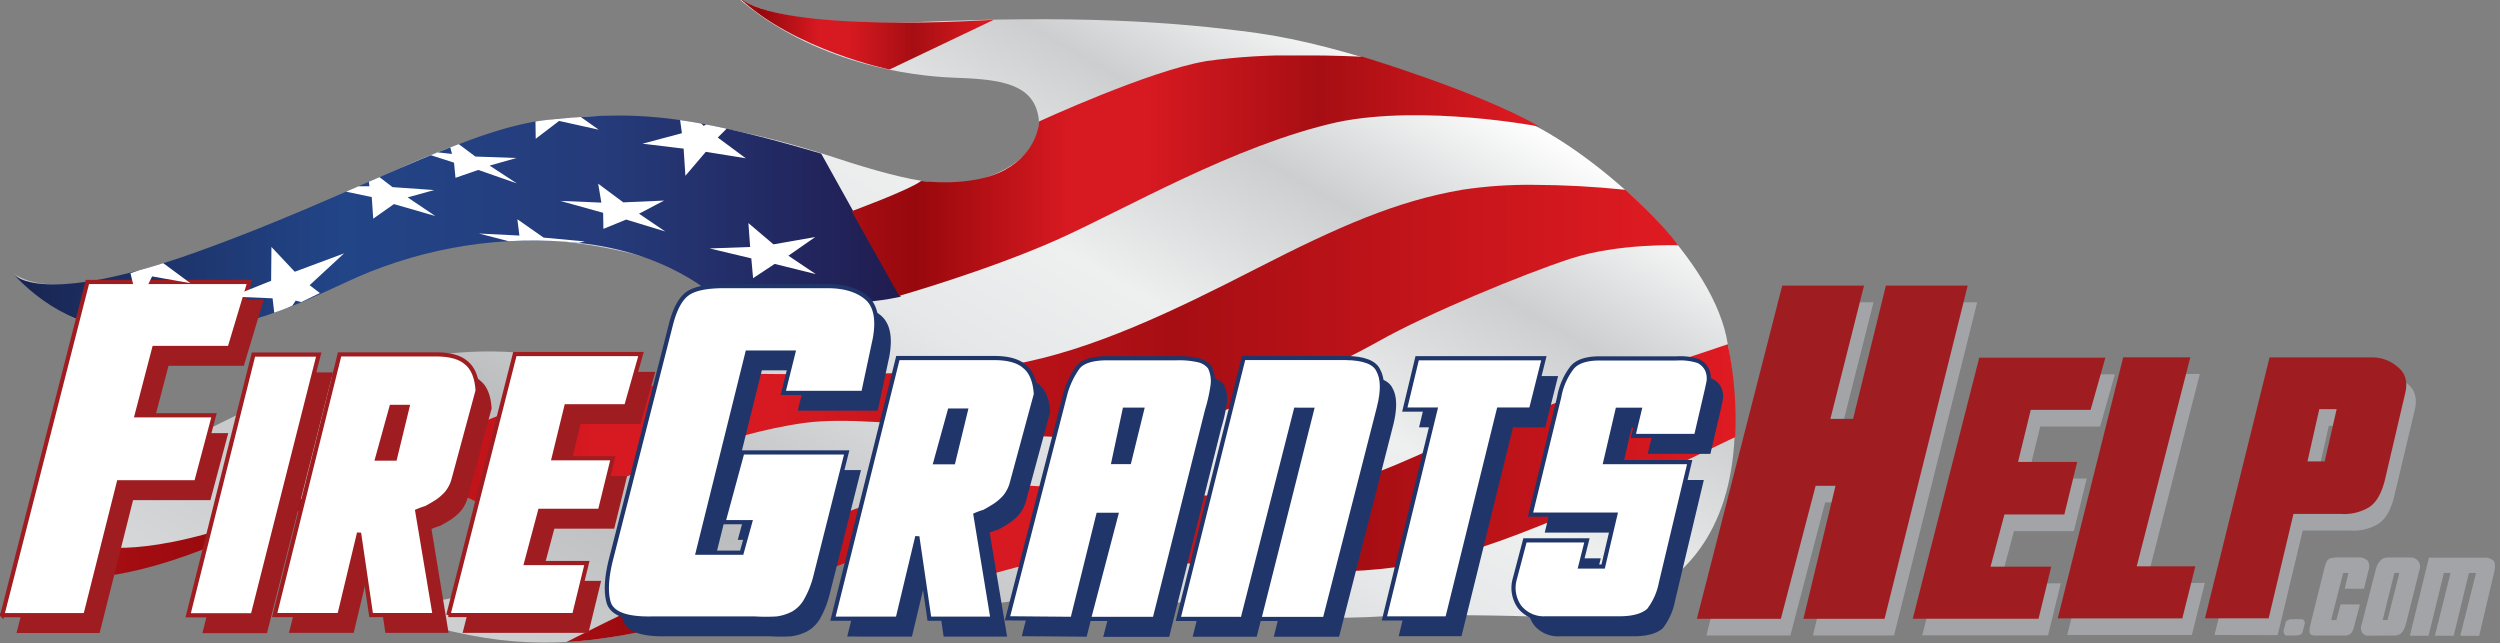 <svg xmlns="http://www.w3.org/2000/svg" xmlns:xlink="http://www.w3.org/1999/xlink" viewBox="52 147 478 123"><rect x="52" y="147" width="478" height="123" fill="#808080" stroke="none"/><defs><style>.cls-1,.cls-19,.cls-20{fill:none}.cls-4{clip-path:url(#clip-path-2)}.cls-14,.cls-21{fill:#6d6e70}.cls-15{fill:#a2a4a7}.cls-16{fill:#9f1d21}.cls-17{fill:#20366a}.cls-18{fill:#fff}.cls-19,.cls-20{stroke:#9f1d21;stroke-width:.8px}.cls-20{stroke:#20366a}.cls-21{fill-rule:evenodd}</style><clipPath id="clip-path" transform="translate(51.77 145.22)"><path class="cls-1" d="M3 54.1l-.29-.28a2.3 2.3 0 0 0 .29.28m179.59-37.47c7.81.28 14.22.84 15.9 6.25 1.77 5.71-2.8 10.27-9.06 12.61-6.57 2.46-13.51 1.73-29.84-3.66S128.24 24 115.18 24s-26.82 4.64-38.6 10S49.35 46.55 28.4 53.12c-18 5.65-24.09 2.06-25.4 1 6.51 6.1 12 11.09 26 11.65 14.2.57 27-5.82 34.79-9.51s26-11.07 48-7.81 28.54 10.79 27.83 17.18-7.1 9.94-14.62 10.08-14.82-5.71-26.18-6.55S76 70.44 64.32 73.7 35.36 86.06 30.39 89s-11.07 6.1-11.07 6.1v17.18c5-1 19.31-5.82 27.83-9.09S70 91.45 85.47 95.57s12.07 11.92 6.53 17.75-21.15 2.56-21.15 2.56-.57 2.84 16 6.67 28.82 1.85 42.59-1.56 25.41-8.66 33.36-11.93 13.28-6 15.9-1-.57 12-.57 12 8.24-3.05 22.72-4 28.82 1.42 37.77 2.7a136.58 136.58 0 0 0 26.26.85c8.52-.43 24.42-.14 31.09.14s43.41-1 34.64-52c-2.41-16.19-23-34.64-36.77-41.88S257 10.38 240.65 8.11 205.59 4.7 175.63 6c-24.33 1-32.37-3.19-34.53-4.8 14.81 12.95 33.79 15.15 41.48 15.43M141.1 1.2l-.68-.61a3.89 3.89 0 0 0 .68.61"/></clipPath><linearGradient id="linear-gradient" x1="93.48" y1="794.52" x2="95.19" y2="794.52" gradientTransform="matrix(-124.56 0 0 124.56 11909.11 -98901.73)" gradientUnits="userSpaceOnUse"><stop offset="0" stop-color="#fff"/><stop offset=".15" stop-color="#cccecf"/><stop offset=".31" stop-color="#eeefef"/><stop offset=".43" stop-color="#e6e7e8"/><stop offset=".68" stop-color="#bbbdbf"/><stop offset="1" stop-color="#d9dbdc"/></linearGradient><clipPath id="clip-path-2" transform="translate(51.77 145.22)"><path class="cls-1" d="M105.28 24.65c-15.9 1.56-38.46 15.08-68.15 25.55C8.14 60.43 3 54.4 2.92 54.32a35.64 35.64 0 0 0 26.26 11.43c16.9 0 29.53-6.53 36.77-9.8A84 84 0 0 1 108.4 48c19.45 1.28 29 10.93 29 10.93 22.72 2.7 35.07-.43 35.07-.43l-15.23-27.35c-18.87-5.56-29-7.28-38.8-7.28-4.22 0-8.39.32-13.17.79"/></clipPath><linearGradient id="linear-gradient-2" x1="92.38" y1="799.94" x2="94.08" y2="799.94" gradientTransform="matrix(99.5 0 0 -99.5 -9136.73 79784.41)" gradientUnits="userSpaceOnUse"><stop offset="0" stop-color="#192552"/><stop offset=".37" stop-color="#224588"/><stop offset=".68" stop-color="#253a79"/><stop offset="1" stop-color="#201c50"/></linearGradient><clipPath id="clip-path-3" transform="translate(51.77 145.22)"><path class="cls-1" d="M275.51 87c-11.22 4.83-16.19 7.81-32.65 9.23-9.15.79-21.33 0-32.14-.7-8.65-.6-16.43-1.19-21.1-1-10.51.47-19.62.47-46.29 13.11s-34.78 16.9-34.78 16.9c23.43-1.42 47.13-12.92 60.34-17.89s10.86 8 10.86 8 14.12-4.65 20.25-5.59 26.26.28 35.21 1 24.28 2.56 41.17-1.56S322.22 90 332 85.35a70.33 70.33 0 0 0-1.42-17.75S286.72 82.22 275.51 87"/></clipPath><linearGradient id="linear-gradient-3" x1="93.34" y1="799.07" x2="95.04" y2="799.07" gradientTransform="matrix(131.23 0 0 -131.23 -12088.51 105100.18)" gradientUnits="userSpaceOnUse"><stop offset="0" stop-color="#a60e13"/><stop offset=".09" stop-color="#97080c"/><stop offset=".31" stop-color="#d71921"/><stop offset=".43" stop-color="#d71921"/><stop offset=".68" stop-color="#a60e13"/><stop offset="1" stop-color="#e01b22"/></linearGradient><clipPath id="clip-path-4" transform="translate(51.77 145.22)"><path class="cls-1" d="M279.77 38.07c-12.49 2.13-23.57 7-39.19 15s-31.52 15.76-47 18.46-58.92 1.56-58.92 1.56a14.4 14.4 0 0 1-7 2.41 25.49 25.49 0 0 1-9.51-1c-8.15-.37-37.58 12.98-62.42 23.62s-36.35 8.16-36.35 8.16l-.07 5.82c19-2.41 32.49-12.42 52.6-17.25 10-2.13 26 3.34 24.78 9.72 20-11.78 43.37-20.09 57.43-21.94 7.37-1 18.54.13 29.91 1.24 10.3 1 20.76 2 28.72 1.46 16.76-1.12 41.75-13.05 51.12-18.33s27.54-12.78 36.63-15.76 20.59-2.56 20.59-2.56C318 44.32 311 38.07 311 38.07a175.54 175.54 0 0 0-17.59-.95 84.34 84.34 0 0 0-13.65.95"/></clipPath><linearGradient id="linear-gradient-4" x1="93.56" y1="798.58" x2="95.27" y2="798.58" gradientTransform="matrix(177.13 0 0 -177.13 -16501.4 141668.89)" xlink:href="#linear-gradient-3"/><clipPath id="clip-path-5" transform="translate(51.77 145.22)"><path class="cls-1" d="M230.64 13.51C219.85 15.35 198.9 25 198.9 25s-.06 5.66-6.45 9.21-16.07 2.16-16.07 2.16c-2.55 1.85-13.32 5.79-13.32 5.79l9.09 16.19s16.9-4.83 30-10.65 34.07-18.17 53.81-22.57c16.47-3.41 38.62.85 38.62.85-11.64-6.67-33.79-13.35-33.79-13.35s-5.2-.27-11.7-.27a120.58 120.58 0 0 0-18.39 1.12"/></clipPath><linearGradient id="linear-gradient-5" x1="92.47" y1="800.84" x2="94.17" y2="800.84" gradientTransform="matrix(77.17 0 0 -77.17 -6920.68 61978.79)" xlink:href="#linear-gradient-3"/><clipPath id="clip-path-6" transform="translate(51.77 145.22)"><path class="cls-1" d="M170.3 15.07l19.95-9.51s-40.82 2.84-48.91-4.4c10.79 10.22 29 13.91 29 13.91"/></clipPath><linearGradient id="linear-gradient-6" x1="87.9" y1="807.73" x2="89.61" y2="807.73" gradientTransform="matrix(28.71 0 0 -28.71 -2330.42 23342.03)" xlink:href="#linear-gradient-3"/></defs><g clip-path="url(#clip-path)"><path transform="rotate(-60 322.714 91.264)" fill="url(#linear-gradient)" d="M32.42-113.77h277.3v354.51H32.42z"/></g><g class="cls-4"><path fill="url(#linear-gradient-2)" d="M54.68 169.09H224.2v41.89H54.68z"/></g><g clip-path="url(#clip-path-3)"><path fill="url(#linear-gradient-3)" d="M160.31 212.82h224.04v56.93H160.31z"/></g><g clip-path="url(#clip-path-4)"><path fill="url(#linear-gradient-4)" d="M71.08 182.34h301.77v74.99H71.08z"/></g><g clip-path="url(#clip-path-5)"><path fill="url(#linear-gradient-5)" d="M214.83 157.61H346.3v45.98H214.83z"/></g><g clip-path="url(#clip-path-6)"><path fill="url(#linear-gradient-6)" d="M193.11 146.38h48.91v13.91h-48.91z"/></g><path class="cls-15" d="M437.52 123.3a.52.52 0 0 1-.52-.3 1 1 0 0 1-.11-.79l.36-1.43c0-.13.13-.26.34-.38a1.26 1.26 0 0 1 .77-.23h1.87a.62.62 0 0 1 .56.29.87.87 0 0 1 .06.73l-.28 1.08a1.14 1.14 0 0 1-.49.85 2.16 2.16 0 0 1-.83.15zM441.91 121.49l2.81-11.34a5.73 5.73 0 0 1 .31-.82 1.13 1.13 0 0 1 .35-.55 1.1 1.1 0 0 1 .67-.3 6.6 6.6 0 0 1 1.11-.12H451a2.43 2.43 0 0 1 1.93.62 2.17 2.17 0 0 1 .15 1.91l-.85 3.45h-3.68l.69-3h-1l-2.3 9h1l.81-3h3.7l-1.1 4.16a3 3 0 0 1-.66 1.43 2.07 2.07 0 0 1-1.45.36h-4.37a10.69 10.69 0 0 1-1.15 0 1.31 1.31 0 0 1-.71-.24.74.74 0 0 1-.21-.56 4 4 0 0 1 .12-1M453.18 123.32a1.35 1.35 0 0 1-1.27-.53 1.57 1.57 0 0 1-.2-1.35l2.79-10.85a3.83 3.83 0 0 1 .79-1.55 2 2 0 0 1 1.55-.67h4.27a1.86 1.86 0 0 1 1.47.67 1.8 1.8 0 0 1 .25 1.73L460.26 121a4.1 4.1 0 0 1-.83 1.76 1.93 1.93 0 0 1-1.59.53zm4.86-12l-2.24 9h.92l2.27-9zM465.78 123.33l3-12h-1.28l-2.93 12H461l3.64-14.93h10.55a2.44 2.44 0 0 1 1.81.6q.49.61.08 2.34l-2.83 12h-3.61l3-12h-1.35l-2.92 12z" transform="translate(51.77 145.22)"/><path class="cls-15" d="M378.26 268.5l16.32-63.71h15.64l-6.44 25.48h4.35l6.26-25.48h15.65l-15.9 63.71h-15.51l6.13-25.44h-3.79l-6.65 25.44h-16.06zM419.53 268.48l12.72-49.91h24.12l-2.83 9.98h-11.45l-2.43 9.95h11.32l-2.46 10.05h-11.45l-2.66 9.98h11.61l-2.43 9.95h-24.06zM447.25 268.41l12.51-49.91h12.85l-10.25 39.96h11.21l-2.49 9.95h-23.83z"/><path class="cls-15" d="M423.64 123.19L436 73.31h19.43a7.32 7.32 0 0 1 5.16 1.9q2.13 1.76 1.33 5L458 96.7q-1 4.09-3.23 5.36a9.34 9.34 0 0 1-5.26 1.16h-9l-4.79 20zm21.86-40l-2.26 10h3.29l2.26-10z" transform="translate(51.77 145.22)"/><path class="cls-16" d="M376.44 265.32l16.32-63.71h15.64l-6.43 25.48h4.34l6.27-25.48h15.64l-15.9 63.71h-15.51l6.14-25.44h-3.8l-6.65 25.44h-16.06zM417.72 265.3l12.71-49.91h24.12l-2.83 9.98h-11.44l-2.43 9.95h11.31l-2.46 10.05h-11.45l-2.66 9.98h11.61l-2.43 9.95h-24.05zM445.44 265.24l12.51-49.92h12.84l-10.25 39.96h11.21l-2.49 9.96h-23.82z"/><path class="cls-16" d="M421.82 120l12.35-49.88h19.43a7.31 7.31 0 0 1 5.16 1.9q2.13 1.76 1.33 5l-3.86 16.5q-1 4.09-3.23 5.36a9.34 9.34 0 0 1-5.26 1.16h-9L434 120zm21.86-40l-2.26 10h3.29L447 80z" transform="translate(51.77 145.22)"/><path class="cls-17" d="M119.77 112.34l11.51-45.13q1.11-4.34 3.11-5.84t7.16-1.49h19.6q4.86 0 7.5 2.22t1.62 7.84l-2.22 10.36h-15.3l1.92-7.71h-8.78l-9.5 38.27h8.4l1.61-5.86h-5.11l3.62-13.34h19.94l-6 23.78a18.1 18.1 0 0 1-1.85 4.66 6.56 6.56 0 0 1-2.34 2.34 9.29 9.29 0 0 1-3.15 1 33.42 33.42 0 0 1-4.14 0h-19.85q-7 .13-8.14-2.9-.94-3 .38-8.22M162.22 123.49l12.41-49.84h18.77q3.66.07 5.39 1.56 2 1.56 2.23 5.36l-4.57 16.83a7 7 0 0 1-1.4 2.8 9.84 9.84 0 0 1-1.93 1.66q-1.07.67-2 1.17a13.73 13.73 0 0 0-1.66.6l3.33 19.87h-12.14l-2.3-15.71-3.76 15.71zm22.33-39.8l-2.73 9.88h3.4l2.4-9.88zM195.59 123.42l11.08-43.06a15.88 15.88 0 0 1 2.4-5q1.4-1.73 5.66-1.73H228a16.48 16.48 0 0 1 4 .37 3.84 3.84 0 0 1 2.26 1.36 6 6 0 0 1 .57 3.26 31.24 31.24 0 0 1-1.1 5l-9.95 39.93h-12.62l5.22-19.9H213l-5 19.87zm20.26-29.88h3l2.46-10H218zM228.27 123.52l12.45-49.88h19.57q5.19.07 6.22 2.43 1.27 2.33.1 7l-10.35 40.46h-12.49l10.08-40h-3.16l-10.18 40z" transform="translate(51.77 145.22)"/><path class="cls-17" d="M331.44 268.64h-12.01l9.75-39.93h-5.86l2.37-9.81h24.22l-2.46 9.81h-6.16l-9.85 39.93z"/><path class="cls-17" d="M301.07 81.1a12.83 12.83 0 0 1 2.46-5.62q1.5-1.83 5.59-1.76h14.41a11.13 11.13 0 0 1 4.12.5 3.6 3.6 0 0 1 1.74 1.78 4.24 4.24 0 0 1 .26 2.13q-.26 1.37-.53 2.43l-1.86 8h-12l1.2-5h-4.26l-2.33 10H326l-5.49 23.06a12.39 12.39 0 0 1-2.33 5.26q-1.73 1.56-5.62 1.56h-14.15a5.91 5.91 0 0 1-4.89-2.16 6.24 6.24 0 0 1-1-5.16l2-7.59h11.78l-1.26 5h4.36l2.33-9.92h-16.15z" transform="translate(51.77 145.22)"/><path class="cls-16" d="M55.16 268.03l16.28-63.71h30.98l-3.8 12.62h-14.4l-3.37 12.87h14.79l-3.41 12.82H77.44l-6.39 25.4H55.16zM90.7 268.05l12.48-49.85h12.48l-12.61 49.85H90.7z"/><path class="cls-16" d="M55.48 122.79l12.41-49.85h18.76q3.66.06 5.35 1.57 2 1.56 2.23 5.36L89.72 96.7a6.94 6.94 0 0 1-1.4 2.8 9.89 9.89 0 0 1-1.93 1.66q-1.07.67-2 1.16a13.89 13.89 0 0 0-1.66.6L86 122.79H73.91l-2.3-15.7-3.76 15.7zM77.8 83l-2.73 9.88h3.39L80.87 83z" transform="translate(51.77 145.22)"/><path class="cls-16" d="M140.45 268.01l12.71-49.91h24.13l-2.83 9.98h-11.45l-2.43 9.95h11.32l-2.46 10.05h-11.45l-2.66 9.98h11.61l-2.43 9.95h-24.06z"/><path class="cls-18" d="M52.43 264.62l16.28-63.71h30.98l-3.79 12.62H81.49l-3.36 12.87h14.79l-3.41 12.82H74.72l-6.39 25.4h-15.9z"/><path class="cls-19" d="M52.43 264.62l16.28-63.71h30.98l-3.79 12.62H81.49l-3.36 12.87h14.79l-3.41 12.82H74.72l-6.39 25.4h-15.9z"/><path class="cls-18" d="M87.98 264.64l12.48-49.85h12.48l-12.62 49.85H87.98z"/><path class="cls-19" d="M87.98 264.64l12.48-49.85h12.48l-12.62 49.85H87.98z"/><path class="cls-18" d="M52.75 119.38l12.41-49.84h18.77q3.66.07 5.39 1.56 2 1.56 2.23 5.36L87 93.29a6.94 6.94 0 0 1-1.4 2.8 9.85 9.85 0 0 1-1.93 1.66q-1.07.67-2 1.16a14 14 0 0 0-1.66.6l3.33 19.87H71.18l-2.3-15.7-3.76 15.7zm22.33-39.8l-2.73 9.88h3.39l2.4-9.88z" transform="translate(51.77 145.22)"/><path class="cls-19" d="M52.75 119.38l12.41-49.84h18.77q3.66.07 5.39 1.56 2 1.56 2.23 5.36L87 93.29a6.94 6.94 0 0 1-1.4 2.8 9.85 9.85 0 0 1-1.93 1.66q-1.07.67-2 1.16a14 14 0 0 0-1.66.6l3.33 19.87H71.18l-2.3-15.7-3.76 15.7zm22.33-39.8l-2.73 9.88h3.39l2.4-9.88z" transform="translate(51.77 145.22)"/><path class="cls-18" d="M137.72 264.6l12.72-49.91h24.12l-2.83 9.99h-11.44l-2.43 9.94h11.31l-2.46 10.05h-11.45l-2.66 9.98h11.61l-2.43 9.95h-24.06z"/><path class="cls-19" d="M137.72 264.6l12.72-49.91h24.12l-2.83 9.99h-11.44l-2.43 9.94h11.31l-2.46 10.05h-11.45l-2.66 9.98h11.61l-2.43 9.95h-24.06z"/><path class="cls-18" d="M117 108.94l11.51-45.13q1.11-4.34 3.11-5.84t7.16-1.49h19.6q4.86 0 7.5 2.22t1.62 7.84l-2.21 10.36H150l1.92-7.71h-8.78l-9.5 38.27h8.4l1.62-5.84h-5.11l3.62-13.34h19.95l-6 23.78a18.12 18.12 0 0 1-1.88 4.64 6.57 6.57 0 0 1-2.34 2.34 9.28 9.28 0 0 1-3.15 1 33.42 33.42 0 0 1-4.14 0H124.8q-7 .13-8.14-2.9-.94-3 .38-8.22" transform="translate(51.77 145.22)"/><path class="cls-20" d="M117 108.94l11.51-45.13q1.11-4.34 3.11-5.84t7.16-1.49h19.6q4.86 0 7.5 2.22t1.62 7.84l-2.21 10.36H150l1.92-7.71h-8.78l-9.5 38.27h8.4l1.62-5.84h-5.11l3.62-13.34h19.95l-6 23.78a18.12 18.12 0 0 1-1.88 4.64 6.57 6.57 0 0 1-2.34 2.34 9.28 9.28 0 0 1-3.15 1 33.42 33.42 0 0 1-4.14 0H124.8q-7 .13-8.14-2.9-.94-2.96.34-8.2z" transform="translate(51.77 145.22)"/><path class="cls-18" d="M159.49 120.08l12.41-49.84h18.77q3.66.07 5.39 1.56 2 1.56 2.23 5.36L193.73 94a7 7 0 0 1-1.4 2.8 9.89 9.89 0 0 1-1.93 1.66q-1.07.67-2 1.17a13.62 13.62 0 0 0-1.66.6l3.26 19.85h-12.08l-2.3-15.71-3.76 15.71zm22.33-39.8l-2.73 9.88h3.4l2.4-9.88z" transform="translate(51.77 145.22)"/><path class="cls-20" d="M159.49 120.08l12.41-49.84h18.77q3.66.07 5.39 1.56 2 1.56 2.23 5.36L193.73 94a7 7 0 0 1-1.4 2.8 9.89 9.89 0 0 1-1.93 1.66q-1.07.67-2 1.17a13.62 13.62 0 0 0-1.66.6l3.26 19.85h-12.08l-2.3-15.71-3.76 15.71zm22.33-39.8l-2.73 9.88h3.4l2.4-9.88z" transform="translate(51.77 145.22)"/><path class="cls-18" d="M192.87 120l11.07-43a15.88 15.88 0 0 1 2.4-5q1.4-1.73 5.66-1.73h13.28a16.48 16.48 0 0 1 4 .37 3.83 3.83 0 0 1 2.26 1.36 6 6 0 0 1 .57 3.26 31.24 31.24 0 0 1-1.1 5L221 120.11h-12.57l5.22-19.9h-3.43l-4.93 19.9zm20.26-29.88h3l2.46-10h-3.33z" transform="translate(51.77 145.22)"/><path class="cls-20" d="M192.87 120l11.07-43a15.88 15.88 0 0 1 2.4-5q1.4-1.73 5.66-1.73h13.28a16.48 16.48 0 0 1 4 .37 3.83 3.83 0 0 1 2.26 1.36 6 6 0 0 1 .57 3.26 31.24 31.24 0 0 1-1.1 5L221 120.11h-12.57l5.22-19.9h-3.43l-4.93 19.9zm20.26-29.88h3l2.46-10h-3.33z" transform="translate(51.77 145.22)"/><path class="cls-18" d="M225.54 120.11L238 70.23h19.57q5.19.07 6.22 2.43 1.27 2.33.1 7l-10.35 40.46H241l10.08-40H248l-10.18 40z" transform="translate(51.77 145.22)"/><path class="cls-20" d="M225.54 120.11L238 70.23h19.57q5.19.07 6.22 2.43 1.27 2.33.1 7l-10.35 40.46H241l10.08-40H248l-10.18 40z" transform="translate(51.77 145.22)"/><path class="cls-18" d="M328.72 265.24H316.7l9.75-39.93h-5.85l2.36-9.82h24.23l-2.46 9.82h-6.16l-9.85 39.93z"/><path class="cls-20" d="M328.72 265.24H316.7l9.75-39.93h-5.85l2.36-9.82h24.23l-2.46 9.82h-6.16l-9.85 39.93z"/><path class="cls-18" d="M298.35 77.69a12.81 12.81 0 0 1 2.46-5.62q1.5-1.83 5.59-1.76h14.41a11.13 11.13 0 0 1 4.12.5 3.61 3.61 0 0 1 1.73 1.76 4.24 4.24 0 0 1 .26 2.13c-.18.91-.36 1.72-.53 2.43l-1.86 8h-12l1.2-5h-4.23l-2.33 10h16.13l-5.49 23.06a12.41 12.41 0 0 1-2.33 5.26q-1.73 1.56-5.62 1.56h-14.17a5.9 5.9 0 0 1-4.89-2.16 6.24 6.24 0 0 1-1-5.16l2-7.59h11.85l-1.26 5h4.36l2.33-9.92h-16.22z" transform="translate(51.77 145.22)"/><path class="cls-20" d="M298.35 77.69a12.81 12.81 0 0 1 2.46-5.62q1.5-1.83 5.59-1.76h14.41a11.13 11.13 0 0 1 4.12.5 3.61 3.61 0 0 1 1.73 1.76 4.24 4.24 0 0 1 .26 2.13c-.18.91-.36 1.72-.53 2.43l-1.86 8h-12l1.2-5h-4.23l-2.33 10h16.13l-5.49 23.06a12.41 12.41 0 0 1-2.33 5.26q-1.73 1.56-5.62 1.56h-14.17a5.9 5.9 0 0 1-4.89-2.16 6.24 6.24 0 0 1-1-5.16l2-7.59h11.85l-1.26 5h4.36l2.33-9.92h-16.22z" transform="translate(51.77 145.22)"/><g class="cls-4"><path class="cls-18" d="M195.09 189.65l4.8 4.07 7.98-1.4-5.13 3.57 5.24 3.52-7.86-1.95-4.13 2.73-.34-3.79-7.97-1.9 7.75-.28-.34-4.57zM183.05 180.61l-.34-5.19-7.86-.95 7.53-2-.34-2.51 3.96.61.56.5.62-.39 3.9.78-1.84 1.84 5.35 3.96-7.64-1.23-3.9 4.58zM167.37 190.76l-.05-3.07-8.2-2.28 7.86.33-.61-3.62 4.8 3.57 7.8-.34-4.79 2.51 5.02 3.4-7.48-2.28-4.35 1.78zM154.38 170.12l.05 3.41 4.47-3.41 7.58 1.68-3.63-2.57-4.85.45-3.62.44zM151.59 193.72l-8.03-2.07 7.75.39-.39-3.12 5.02 3.51 7.86.73-4.24 1-7.97-.44zM132.9 176.2l5.91 1.9.28 2.9 4.35-1.51 7.37 2.57-5.19-3.4 5.13-1.45-7.86-.28-3.96-2.96-1.06.34.55 2.12-4.68-.51-.84.28zM123.86 180.33l3.19 2.45 7.97.56-5.08 1.4 5.3 3.57-7.92-2.29-3.96 2.79-.28-4.13-6.08-1.28 1.84-.78h3.8l-.22-1.62 1.44-.67zM104.45 206.94l-.33-2.9-7.81-.34 7.53-3.01.06-6.47 4.46 4.74 9.42-3.51-6.58 6.08 1.96 1.5-3.57 1.73-1.06-.28-.62.95-3.46 1.51zM76.95 199.24l1.46 6.08 2.67-5.47 7.31 1.29-5.36-3.96-6.08 2.06z"/></g></svg>